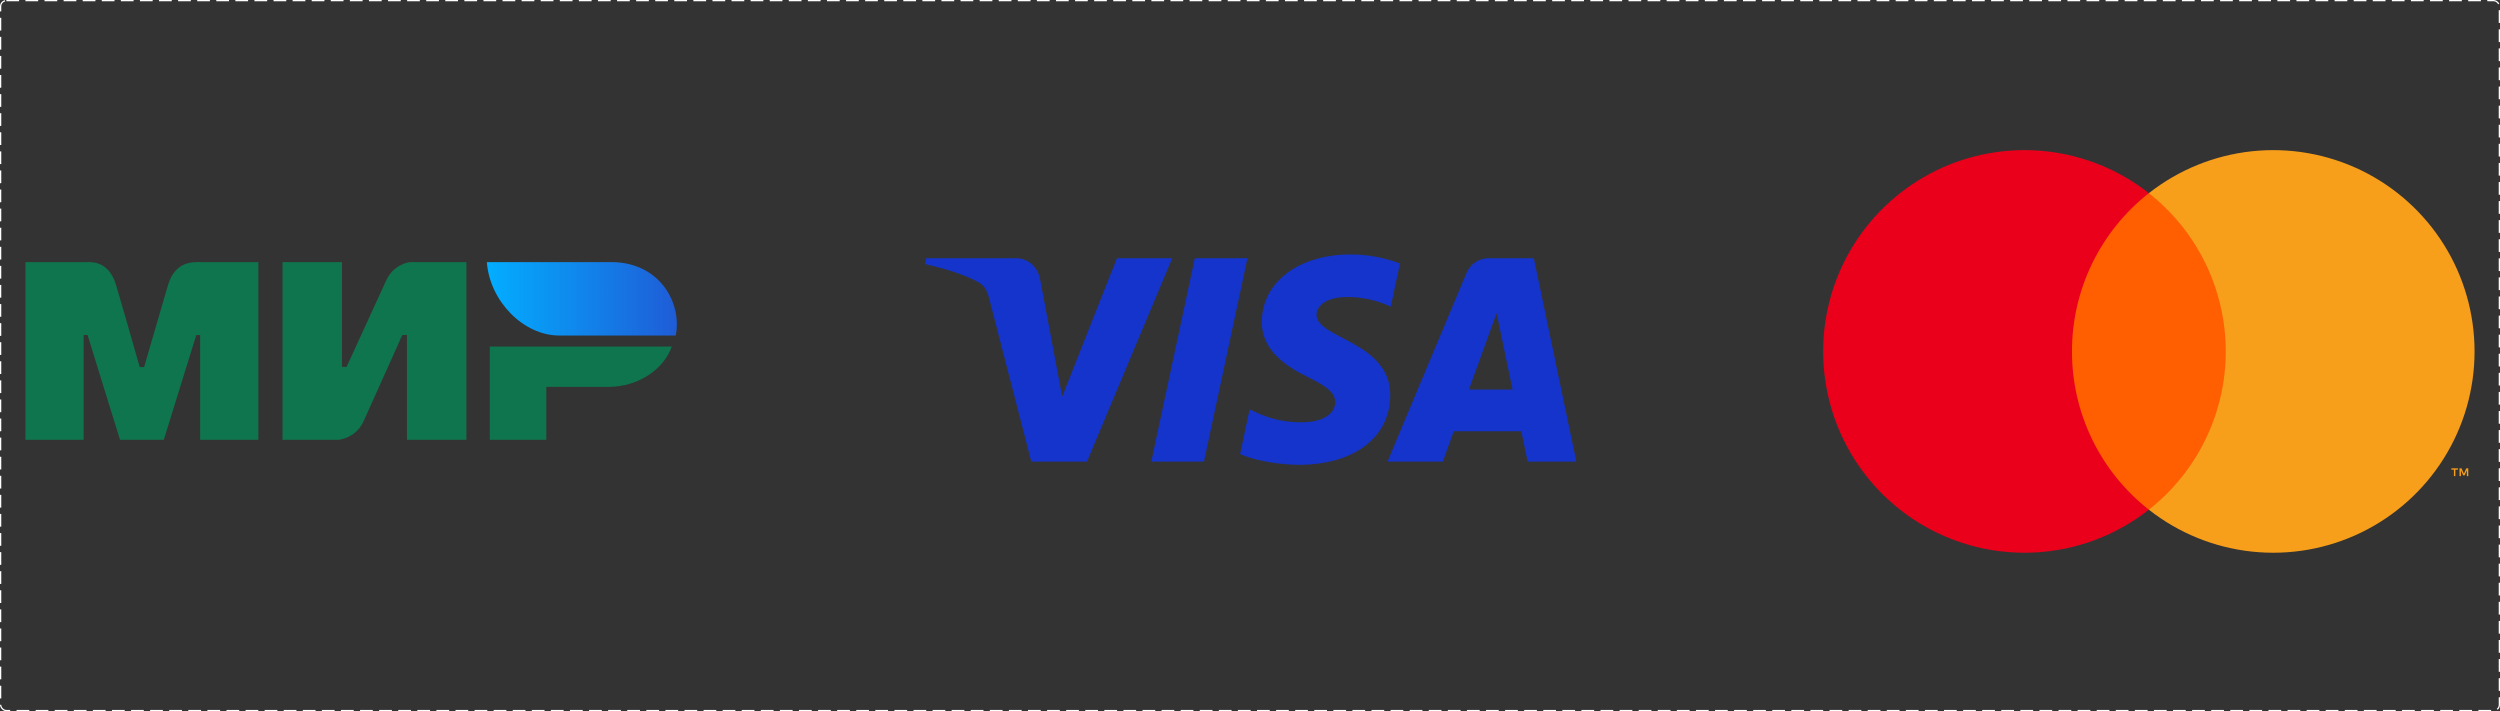 <svg width="1965" height="559" viewBox="0 0 1965 559" fill="none" xmlns="http://www.w3.org/2000/svg">
<rect x="0" y="0" width="1965" height="559" fill="#333333" stroke="none"/>
<rect x="0.5" y="0.5" width="1964" height="558" rx="4.5" stroke="white" stroke-dasharray="10 5"/>
<path d="M1758.23 151.82H1619.78V400.612H1758.23V151.82Z" fill="#FF5F00"/>
<path d="M1628.57 276.225C1628.55 252.264 1633.98 228.613 1644.45 207.061C1654.92 185.509 1670.15 166.622 1689 151.829C1665.66 133.482 1637.63 122.072 1608.11 118.904C1578.59 115.735 1548.78 120.936 1522.07 133.912C1495.37 146.887 1472.86 167.114 1457.1 192.28C1441.35 217.446 1433 246.536 1433 276.225C1433 305.914 1441.35 335.004 1457.1 360.17C1472.86 385.336 1495.37 405.562 1522.07 418.538C1548.78 431.513 1578.59 436.714 1608.11 433.546C1637.63 430.378 1665.66 418.968 1689 400.621C1670.15 385.828 1654.92 366.941 1644.45 345.389C1633.98 323.837 1628.55 300.185 1628.57 276.225Z" fill="#EB001B"/>
<path d="M1945 276.225C1945 305.913 1936.65 335.003 1920.9 360.169C1905.15 385.335 1882.64 405.562 1855.93 418.538C1829.23 431.513 1799.42 436.714 1769.9 433.546C1740.38 430.378 1712.35 418.968 1689 400.621C1707.84 385.813 1723.06 366.922 1733.53 345.374C1744 323.825 1749.44 300.181 1749.44 276.225C1749.44 252.268 1744 228.624 1733.53 207.076C1723.06 185.527 1707.84 166.637 1689 151.828C1712.35 133.482 1740.38 122.072 1769.9 118.904C1799.42 115.735 1829.23 120.936 1855.93 133.912C1882.64 146.888 1905.15 167.114 1920.9 192.28C1936.65 217.447 1945 246.536 1945 276.225Z" fill="#F79E1B"/>
<path d="M1929.91 374.265V369.171H1931.96V368.134H1926.73V369.171H1928.78V374.265H1929.91ZM1940.06 374.265V368.124H1938.46L1936.61 372.348L1934.77 368.124H1933.16V374.265H1934.3V369.632L1936.03 373.626H1937.2L1938.93 369.622V374.265H1940.06Z" fill="#F79E1B"/>
<path d="M980.509 202.921L946.303 362.84H904.929L939.138 202.921H980.509ZM1154.57 306.182L1176.34 246.13L1188.87 306.182H1154.57ZM1200.74 362.84H1239L1205.58 202.921H1170.29C1162.34 202.921 1155.63 207.532 1152.66 214.643L1090.59 362.84H1134.04L1142.66 338.957H1195.73L1200.74 362.84ZM1092.74 310.632C1092.92 268.426 1034.4 266.088 1034.79 247.23C1034.92 241.5 1040.38 235.397 1052.33 233.836C1058.26 233.073 1074.6 232.454 1093.13 240.993L1100.38 207.068C1090.43 203.467 1077.62 200 1061.68 200C1020.78 200 992.012 221.725 991.782 252.859C991.519 275.883 1012.33 288.72 1027.98 296.388C1044.12 304.226 1049.53 309.251 1049.45 316.254C1049.33 326.983 1036.58 331.734 1024.7 331.914C1003.89 332.238 991.828 326.289 982.214 321.807L974.704 356.866C984.387 361.297 1002.23 365.153 1020.7 365.351C1064.18 365.351 1092.61 343.881 1092.74 310.632ZM921.391 202.921L854.357 362.84H810.63L777.64 235.213C775.64 227.365 773.896 224.48 767.813 221.164C757.865 215.761 741.441 210.708 727 207.564L727.978 202.921H798.376C807.343 202.921 815.41 208.888 817.464 219.218L834.891 311.765L877.927 202.921H921.391Z" fill="#1434CB"/>
<path fill-rule="evenodd" clip-rule="evenodd" d="M67.346 206.024C71.92 205.996 85.514 204.772 91.273 224.206C95.151 237.297 101.33 258.74 109.809 288.537H113.262C122.354 257.123 128.6 235.68 132 224.206C137.818 204.57 152.364 206.024 158.182 206.024L203.07 206.024V345.66H157.319V263.37H154.251L128.746 345.66H94.324L68.82 263.309H65.752V345.66H20V206.024L67.346 206.024ZM268.769 206.024V288.375H272.419L303.443 220.659C309.465 207.183 322.3 206.024 322.3 206.024H366.574V345.661H319.867V263.309H316.217L285.802 331.026C279.779 344.441 266.336 345.661 266.336 345.661H222.062V206.024H268.769ZM528.015 272.38C521.5 290.843 501.04 304.065 478.388 304.065H429.406V345.661H384.99V272.38H528.015Z" fill="#0F754E"/>
<path fill-rule="evenodd" clip-rule="evenodd" d="M480.53 206.024H382.661C384.99 237.112 411.762 263.725 439.476 263.725H531.101C536.389 237.888 518.187 206.024 480.53 206.024Z" fill="url(#paint0_linear_203_230)"/>
<defs>
<linearGradient id="paint0_linear_203_230" x1="532" y1="242.321" x2="382.661" y2="242.321" gradientUnits="userSpaceOnUse">
<stop stop-color="#1F5CD7"/>
<stop offset="1" stop-color="#02AEFF"/>
</linearGradient>
</defs>
</svg>
